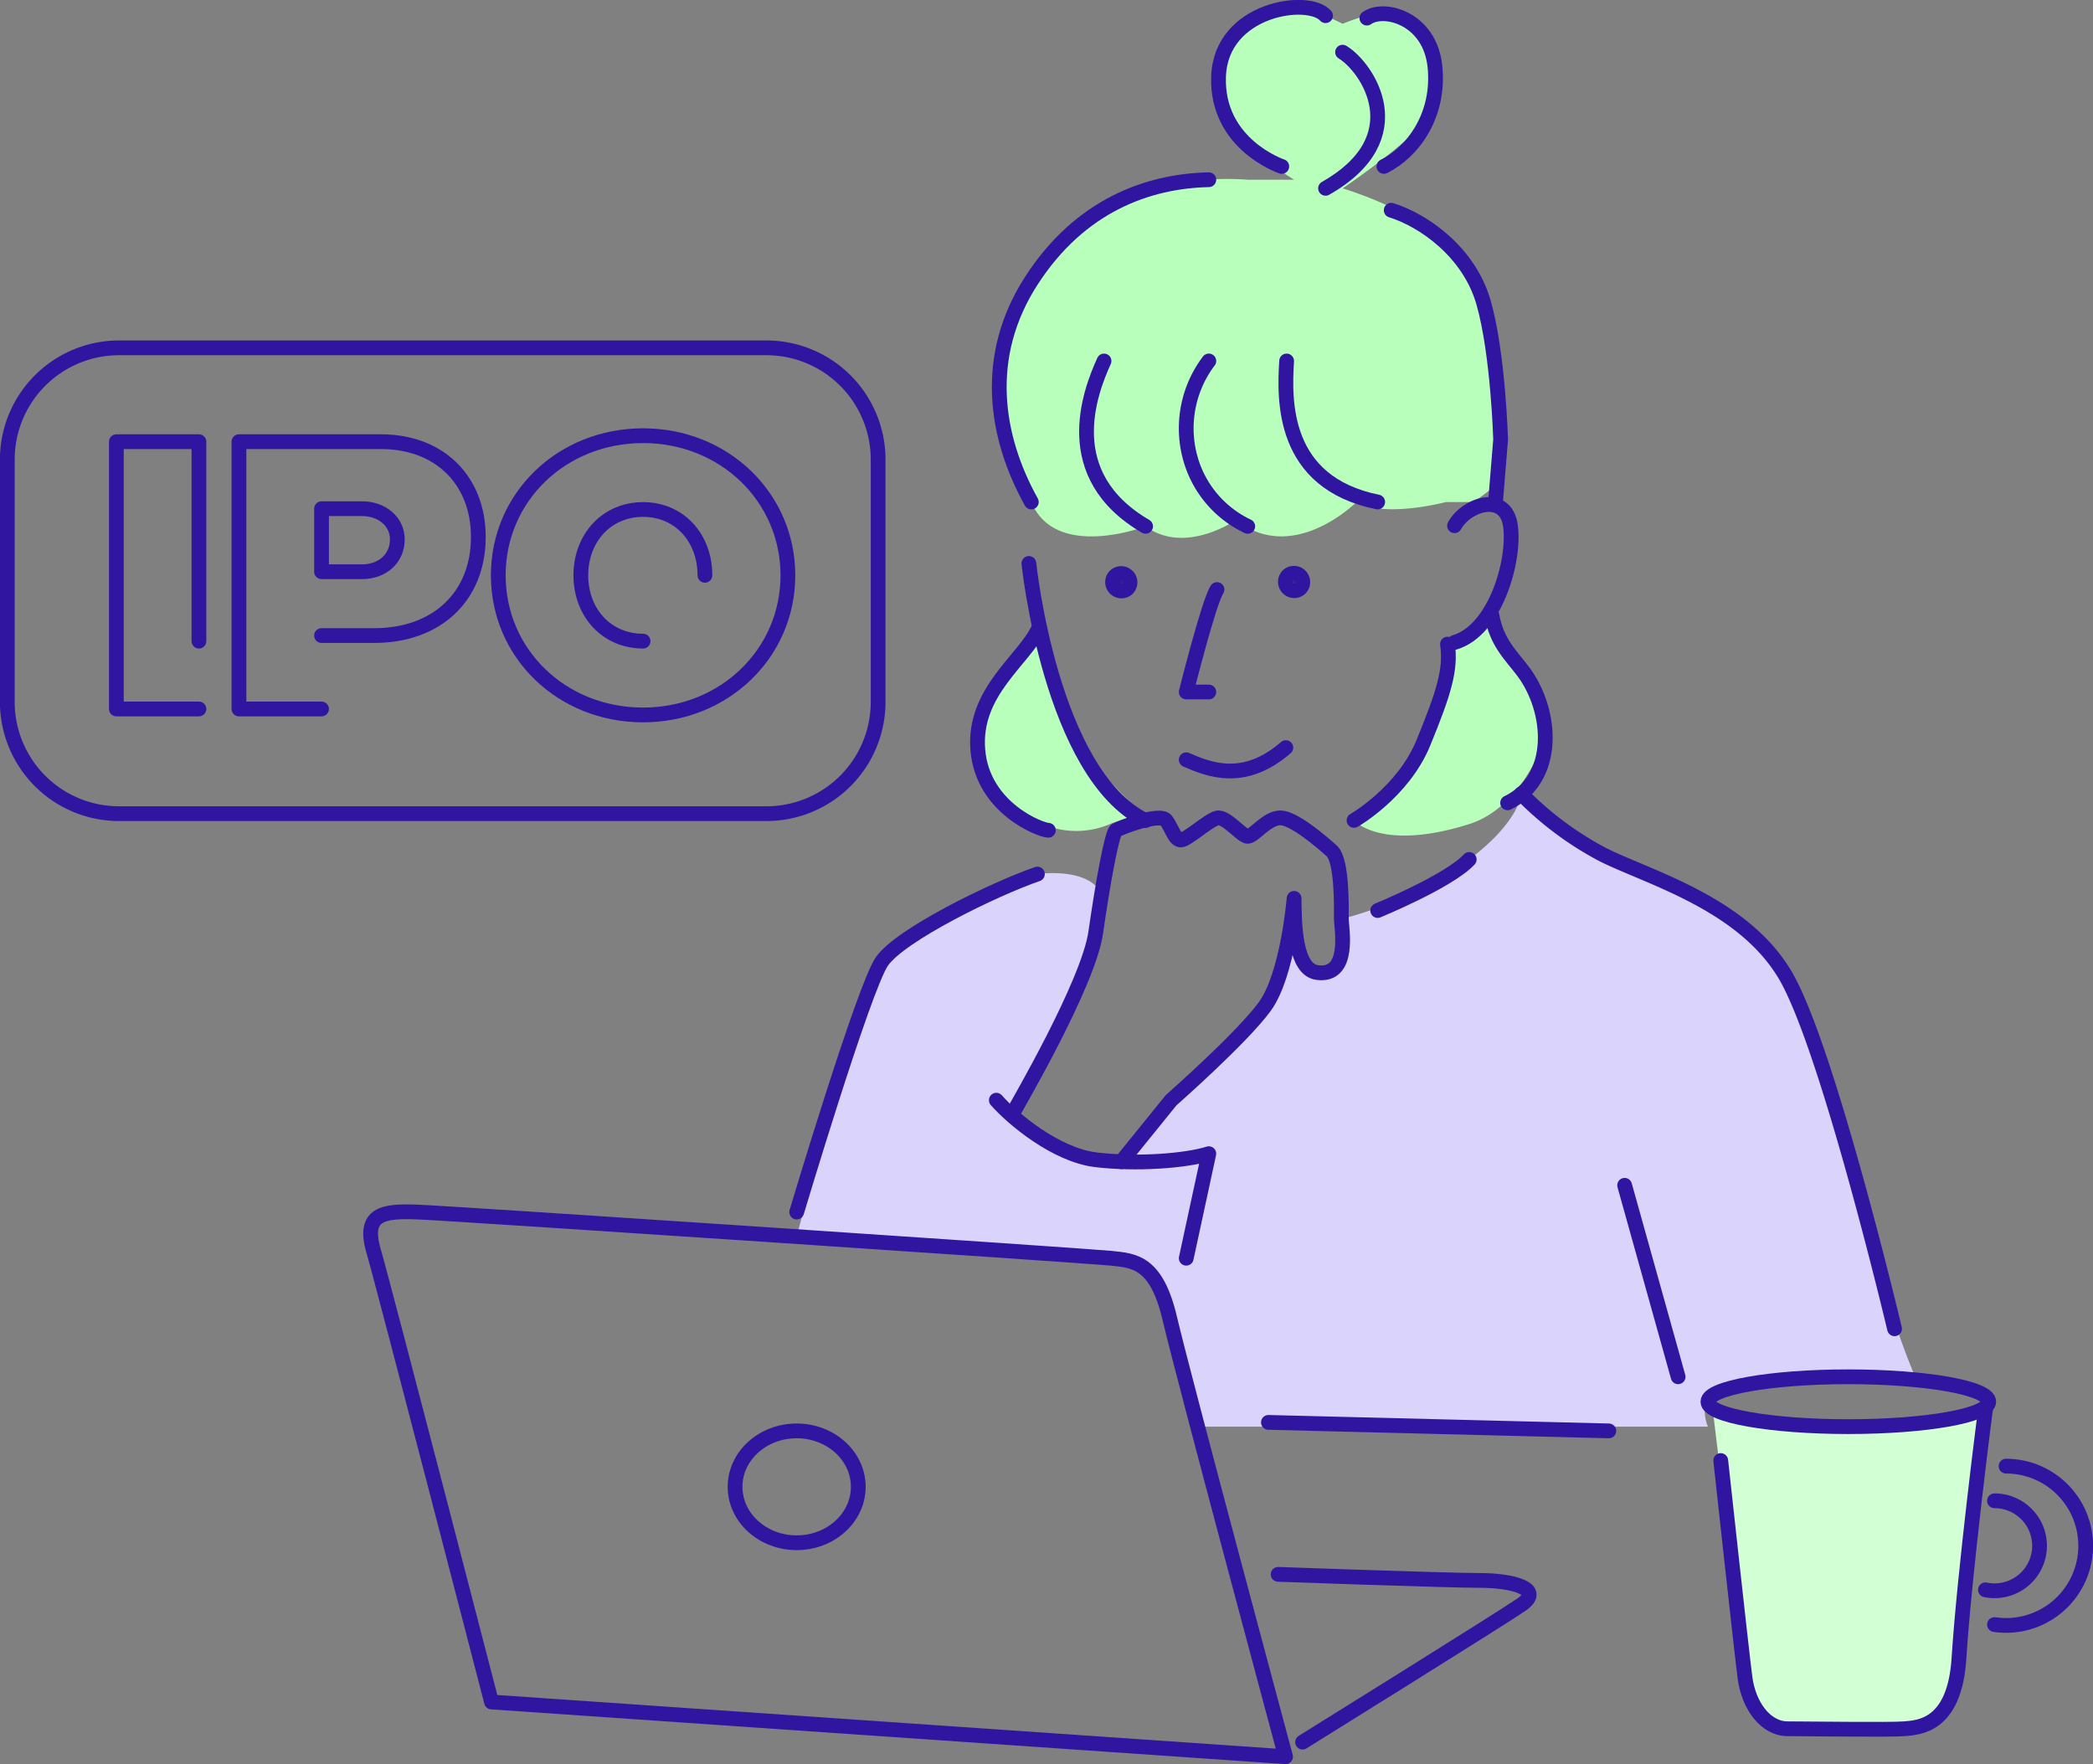 <svg id="Group_624" data-name="Group 624" xmlns="http://www.w3.org/2000/svg" xmlns:xlink="http://www.w3.org/1999/xlink" width="425.496" height="358.615" viewBox="0 0 425.496 358.615">
  <rect x="0" y="0" width="425.496" height="358.615" fill="#808080" stroke="none"/>
  <defs>
    <clipPath id="clip-path">
      <rect id="Rectangle_698" data-name="Rectangle 698" width="425.496" height="358.616" fill="none"/>
    </clipPath>
    <clipPath id="clip-path-2">
      <rect id="Rectangle_700" data-name="Rectangle 700" width="425.496" height="358.616" fill="none" stroke="#707070" stroke-width="3"/>
    </clipPath>
  </defs>
  <g id="Group_621" data-name="Group 621">
    <g id="Group_620" data-name="Group 620" clip-path="url(#clip-path)">
      <path id="Path_873" data-name="Path 873" d="M300.224,345.766H403.154s-2.569-5.821,2.607-7.182,21.991-3.432,30.885-2.874l8.895.557a147.779,147.779,0,0,1-6.68-19.48c-2.595-10.1-12.592-46.93-16.3-54.886s-7.463-17.558-24.409-25.139-32.936-19.646-32.936-19.646-.274,5.572-10.583,13.347c-11.579,8.733-26,12.111-26,12.111s2.719,9.143-3.213,10.874-7.575-6.7-7.575-6.7,1.391,6.688-4.784,13.624S283.9,291.907,283.9,291.907s-10.18-.233-14.83-3.808a70.813,70.813,0,0,1-7.2-6.226s5.929-7.531,8.832-14.089,9.092-17.465,9.691-26.941-13.547-7.415-13.547-7.415-19.043,7.919-24.47,11.9-10.531,13.141-13.347,21.647S217.9,307.135,217.9,307.135s47.7,3.171,59.073,4.032,13.347,3.827,14.83,7.781,8.419,26.818,8.419,26.818" transform="translate(-55.944 -55.742)" fill="#dad4fc"/>
      <path id="Path_874" data-name="Path 874" d="M302.86,107.495s-18.29,7.025-23.234-4.943-10.18-23.239-4.926-34.363,11.187-21.683,23.216-27.11,25.7-4.044,25.7-4.044h9.425s-7.115-4.452-9.425-6.934-7.181-9.963-5.485-17.2S328.473,1.418,333.047,1.984a34.836,34.836,0,0,1,9.868,3.35s4.715-2,7.125-1.967,7.4.256,9.306,4.3,3.854,11.054,1.17,16.06-17.6,15.061-17.6,15.061,8.481,2.543,13.971,6.148,13.727,8.962,15.456,20.171,3.012,33.137,3.012,33.137l-5.76,4.312H363.91s-12.36,3.3-18.168,0c0,0-12.867,12.886-24.5,3.642,0,0-10.311,7.233-18.385,1.3" transform="translate(-69.965 -0.496)" fill="#b7ffbb"/>
      <path id="Path_875" data-name="Path 875" d="M468.307,384.274s16.526,4.81,27.683,4.408,27.872-3.337,27.872-3.337l-5.883,54.468s-.9,9.547-10.62,10.289a229.49,229.49,0,0,1-23.727,0,14.76,14.76,0,0,1-8.833-11.848c-1.025-8.927-6.492-53.98-6.492-53.98" transform="translate(-120.232 -98.658)" fill="#d2ffd3"/>
      <path id="Path_876" data-name="Path 876" d="M279.579,173.26s2.574,13.058,7.044,20.606S300.5,209.808,300.5,209.808l-6.006,1.977a17.43,17.43,0,0,1-15.991-.663c-8.157-4.775-13.107-11.58-12.178-17.256s13.255-20.606,13.255-20.606" transform="translate(-68.347 -44.483)" fill="#b7ffbb"/>
      <path id="Path_877" data-name="Path 877" d="M398.372,168.231s1.467,5.294,3.925,8.388,6.881,11.284,6.86,14.847-5.282,16.069-15.388,19.256c-17.931,5.654-23.42-.748-23.42-.748s12.5-7.385,15.137-15.953a128.164,128.164,0,0,0,3.866-19.886Z" transform="translate(-95.083 -43.191)" fill="#b7ffbb"/>
    </g>
  </g>
  <g id="Group_623" data-name="Group 623">
    <g id="Group_622" data-name="Group 622" clip-path="url(#clip-path-2)">
      <path id="Rectangle_699" data-name="Rectangle 699" d="M22.721,0h131.59a22.722,22.722,0,0,1,22.722,22.722V71.98A22.722,22.722,0,0,1,154.311,94.7H22.721A22.721,22.721,0,0,1,0,71.981V22.721A22.721,22.721,0,0,1,22.721,0Z" transform="translate(1.486 70.713)" fill="none" stroke="#3015a0" stroke-linecap="round" stroke-linejoin="round" stroke-width="3"/>
      <path id="Path_878" data-name="Path 878" d="M352.092,157.315a1.793,1.793,0,0,0,2.535,2.535,1.793,1.793,0,0,0-2.535-2.535" transform="translate(-90.277 -40.27)" fill="#3015a0" stroke="#707070" stroke-width="3"/>
      <path id="Path_879" data-name="Path 879" d="M352.092,157.315a1.793,1.793,0,0,0,2.535,2.535A1.793,1.793,0,0,0,352.092,157.315Z" transform="translate(-90.277 -40.27)" fill="none" stroke="#3015a0" stroke-miterlimit="10" stroke-width="3"/>
      <path id="Path_880" data-name="Path 880" d="M304.827,157.389a1.793,1.793,0,0,0,2.535,2.535,1.793,1.793,0,0,0-2.535-2.535" transform="translate(-78.142 -40.289)" fill="#3015a0" stroke="#707070" stroke-width="3"/>
      <path id="Path_881" data-name="Path 881" d="M304.827,157.389a1.793,1.793,0,0,0,2.535,2.535A1.793,1.793,0,0,0,304.827,157.389Z" transform="translate(-78.142 -40.289)" fill="none" stroke="#3015a0" stroke-miterlimit="10" stroke-width="3"/>
      <path id="Path_882" data-name="Path 882" d="M346.144,34.35S332.8,29.9,333.291,16.06,351.582-.253,355.041,3.7" transform="translate(-85.565 -0.513)" fill="none" stroke="#3015a0" stroke-linecap="round" stroke-linejoin="round" stroke-width="3"/>
      <path id="Path_883" data-name="Path 883" d="M373.866,4.647c3.461-2.471,12.853,0,13.841,9.887s-4.448,17.3-10.38,20.267" transform="translate(-95.986 -0.964)" fill="none" stroke="#3015a0" stroke-linecap="round" stroke-linejoin="round" stroke-width="3"/>
      <path id="Path_884" data-name="Path 884" d="M366.02,14.267c4.943,2.966,14.83,17.3-3.461,27.683" transform="translate(-93.083 -3.663)" fill="none" stroke="#3015a0" stroke-linecap="round" stroke-linejoin="round" stroke-width="3"/>
      <path id="Path_885" data-name="Path 885" d="M315.918,49.158c-12.358.266-26.2,5.21-36.086,20.533s-7.415,31.637,0,44.984" transform="translate(-70.169 -12.621)" fill="none" stroke="#3015a0" stroke-linecap="round" stroke-linejoin="round" stroke-width="3"/>
      <path id="Path_886" data-name="Path 886" d="M300.743,98.732c-2.919,6.426-9.345,23.234,8.451,33.615" transform="translate(-76.298 -25.348)" fill="none" stroke="#3015a0" stroke-linecap="round" stroke-linejoin="round" stroke-width="3"/>
      <path id="Path_887" data-name="Path 887" d="M329.048,98.732a22.685,22.685,0,0,0-3.461,20.762,21.749,21.749,0,0,0,11.37,12.853" transform="translate(-83.3 -25.348)" fill="none" stroke="#3015a0" stroke-linecap="round" stroke-linejoin="round" stroke-width="3"/>
      <path id="Path_888" data-name="Path 888" d="M351.863,98.732c-.494,7.909-1.045,24.716,18.509,28.671" transform="translate(-90.296 -25.348)" fill="none" stroke="#3015a0" stroke-linecap="round" stroke-linejoin="round" stroke-width="3"/>
      <path id="Path_889" data-name="Path 889" d="M380.516,57.5c6.426,1.977,15.819,8.4,18.784,18.784s3.461,27.816,3.461,27.816l-1.035,12.719" transform="translate(-97.693 -14.762)" fill="none" stroke="#3015a0" stroke-linecap="round" stroke-linejoin="round" stroke-width="3"/>
      <path id="Path_890" data-name="Path 890" d="M397.836,142.3c2.471-4.449,10.381-6.921,11.37,0s-2.966,21.257-11.37,23.728" transform="translate(-102.14 -35.427)" fill="none" stroke="#3015a0" stroke-linecap="round" stroke-linejoin="round" stroke-width="3"/>
      <path id="Path_891" data-name="Path 891" d="M408.052,168.231c1,5.66,3.836,8.087,6.383,11.483,5.932,7.909,6.986,21.751-3.18,26.693" transform="translate(-104.763 -43.191)" fill="none" stroke="#3015a0" stroke-linecap="round" stroke-linejoin="round" stroke-width="3"/>
      <path id="Path_892" data-name="Path 892" d="M279.788,171.891c-2.966,6.426-13.347,12.853-12.358,24.716s12.852,16.313,14.335,16.313" transform="translate(-68.643 -44.131)" fill="none" stroke="#3015a0" stroke-linecap="round" stroke-linejoin="round" stroke-width="3"/>
      <path id="Path_893" data-name="Path 893" d="M281.419,154.107s4.449,42.878,23.728,52.27" transform="translate(-72.251 -39.565)" fill="none" stroke="#3015a0" stroke-linecap="round" stroke-linejoin="round" stroke-width="3"/>
      <path id="Path_894" data-name="Path 894" d="M324.455,206.951c4.593,1.977,11.691,4.943,20.253-2.471" transform="translate(-83.3 -52.498)" fill="none" stroke="#3015a0" stroke-linecap="round" stroke-linejoin="round" stroke-width="3"/>
      <path id="Path_895" data-name="Path 895" d="M330.707,161.25c-1.658,2.471-6.252,20.826-6.252,20.826h4.593" transform="translate(-83.3 -41.399)" fill="none" stroke="#3015a0" stroke-linecap="round" stroke-linejoin="round" stroke-width="3"/>
      <path id="Path_896" data-name="Path 896" d="M370.349,212.013s9.974-5.684,14.117-15.819,5.626-14.83,4.885-20.02" transform="translate(-95.083 -45.231)" fill="none" stroke="#3015a0" stroke-linecap="round" stroke-linejoin="round" stroke-width="3"/>
      <path id="Path_897" data-name="Path 897" d="M416.1,217.117a66.431,66.431,0,0,0,16.56,12.358c9.393,4.7,28.424,9.887,37.075,24.47s22.245,71.925,22.245,71.925" transform="translate(-106.828 -55.742)" fill="none" stroke="#3015a0" stroke-linecap="round" stroke-linejoin="round" stroke-width="3"/>
      <path id="Path_898" data-name="Path 898" d="M266.843,239.064c-8.651,2.966-27.93,12.358-31.637,17.8s-17.3,50.916-17.3,50.916" transform="translate(-55.944 -61.377)" fill="none" stroke="#3015a0" stroke-linecap="round" stroke-linejoin="round" stroke-width="3"/>
      <path id="Path_899" data-name="Path 899" d="M272.513,300.917c3.246,3.707,12.057,11.122,20.214,12.111s18.29.247,22.986-1.236l-4.593,21.256" transform="translate(-69.965 -77.257)" fill="none" stroke="#3015a0" stroke-linecap="round" stroke-linejoin="round" stroke-width="3"/>
      <path id="Path_900" data-name="Path 900" d="M376.82,245.454s14.453-5.932,18.611-10.381" transform="translate(-96.744 -60.352)" fill="none" stroke="#3015a0" stroke-linecap="round" stroke-linejoin="round" stroke-width="3"/>
      <path id="Path_901" data-name="Path 901" d="M277.5,283.13c.494-.989,15.024-25.767,16.506-36.148s3.312-20.267,4.127-20.762,8.973-3.707,10.208-1.977,1.73,3.955,2.966,3.955,5.54-3.98,7.343-4.462,5.016,3.72,6.252,3.72,3.954-3.81,6.673-3.759,8.217,4.747,10.411,6.725,1.947,12.111,1.947,13.841,1.978,11.864-4.943,10.875c-4.411-.63-4.631-9.393-4.664-15.077,0,0-1.268,15.571-5.965,22s-19.031,19.032-19.031,19.032L299.2,293.6" transform="translate(-71.245 -57.432)" fill="none" stroke="#3015a0" stroke-linecap="round" stroke-linejoin="round" stroke-width="3"/>
      <line id="Line_334" data-name="Line 334" x2="69.206" y2="1.73" transform="translate(257.86 289.159)" fill="none" stroke="#3015a0" stroke-linecap="round" stroke-linejoin="round" stroke-width="3"/>
      <path id="Path_902" data-name="Path 902" d="M125.948,431.1s-21.751-84.036-23.975-91.7,1.977-8.157,8.9-7.909,136.155,8.9,140.991,9.393,9.286.741,12,12.358,23.514,88.979,23.514,88.979Z" transform="translate(-26.027 -85.096)" fill="none" stroke="#3015a0" stroke-linecap="round" stroke-linejoin="round" stroke-width="3"/>
      <path id="Path_903" data-name="Path 903" d="M349.59,430.608s34.356,1.236,41.03,1.236,13.1,1.73,8.4,4.943-44.457,27.93-44.457,27.93" transform="translate(-89.753 -110.554)" fill="none" stroke="#3015a0" stroke-linecap="round" stroke-linejoin="round" stroke-width="3"/>
      <path id="Path_904" data-name="Path 904" d="M467.143,381.637c0,2.8,12.781,5.067,28.547,5.067s28.548-2.268,28.548-5.067-12.781-5.067-28.548-5.067S467.143,378.838,467.143,381.637Z" transform="translate(-119.934 -96.68)" fill="none" stroke="#3015a0" stroke-linecap="round" stroke-linejoin="round" stroke-width="3"/>
      <path id="Path_905" data-name="Path 905" d="M470.651,395.943s4.19,38.462,4.931,44.148,4.2,10.38,8.651,10.38,20.762.247,23.729,0,10.252-.513,11.122-14.335c1.074-17.054,5.38-50.792,5.38-50.421" transform="translate(-120.834 -99.027)" fill="none" stroke="#3015a0" stroke-linecap="round" stroke-linejoin="round" stroke-width="3"/>
      <path id="Path_906" data-name="Path 906" d="M544.894,410.489a9.145,9.145,0,1,1-1.843,18.1" transform="translate(-139.422 -105.388)" fill="none" stroke="#3015a0" stroke-linecap="round" stroke-linejoin="round" stroke-width="3"/>
      <path id="Path_907" data-name="Path 907" d="M545.531,433.221a16.19,16.19,0,1,0,2.349-32.209" transform="translate(-140.059 -102.955)" fill="none" stroke="#3015a0" stroke-linecap="round" stroke-linejoin="round" stroke-width="3"/>
      <line id="Line_335" data-name="Line 335" x1="10.875" y1="38.928" transform="translate(330.279 240.962)" fill="none" stroke="#3015a0" stroke-linecap="round" stroke-linejoin="round" stroke-width="3"/>
      <path id="Path_908" data-name="Path 908" d="M226.1,402.738c0,6.279-5.606,11.37-12.523,11.37s-12.522-5.091-12.522-11.37,5.606-11.37,12.522-11.37S226.1,396.459,226.1,402.738Z" transform="translate(-51.619 -100.479)" fill="none" stroke="#3015a0" stroke-linecap="round" stroke-linejoin="round" stroke-width="3"/>
      <path id="Path_909" data-name="Path 909" d="M48.614,175.143H31.826V120.806H48.614v40.55" transform="translate(-8.171 -31.015)" fill="none" stroke="#3015a0" stroke-linecap="round" stroke-linejoin="round" stroke-width="3"/>
      <path id="Path_910" data-name="Path 910" d="M82.147,175.144H65.359V120.806H94.232c11.922,0,19.789,7.867,19.789,19.383,0,12.085-8.435,20.032-21.168,20.032H82.147m8.272-12.977c3.974,0,7.138-2.595,7.138-6.569,0-3.649-3.163-6.245-7.138-6.245H82.147v12.814Z" transform="translate(-16.78 -31.016)" fill="none" stroke="#3015a0" stroke-linecap="round" stroke-linejoin="round" stroke-width="3"/>
      <path id="Path_911" data-name="Path 911" d="M195.165,147.554c0,15.9-12.977,28.385-29.44,28.385-16.545,0-29.439-12.489-29.439-28.385s12.894-28.385,29.439-28.385C182.188,119.169,195.165,131.658,195.165,147.554Zm-16.869,0c0-7.624-5.19-13.382-12.571-13.382s-12.652,5.758-12.652,13.382,5.271,13.382,12.652,13.382" transform="translate(-34.99 -30.595)" fill="none" stroke="#3015a0" stroke-linecap="round" stroke-linejoin="round" stroke-width="3"/>
    </g>
  </g>
</svg>
